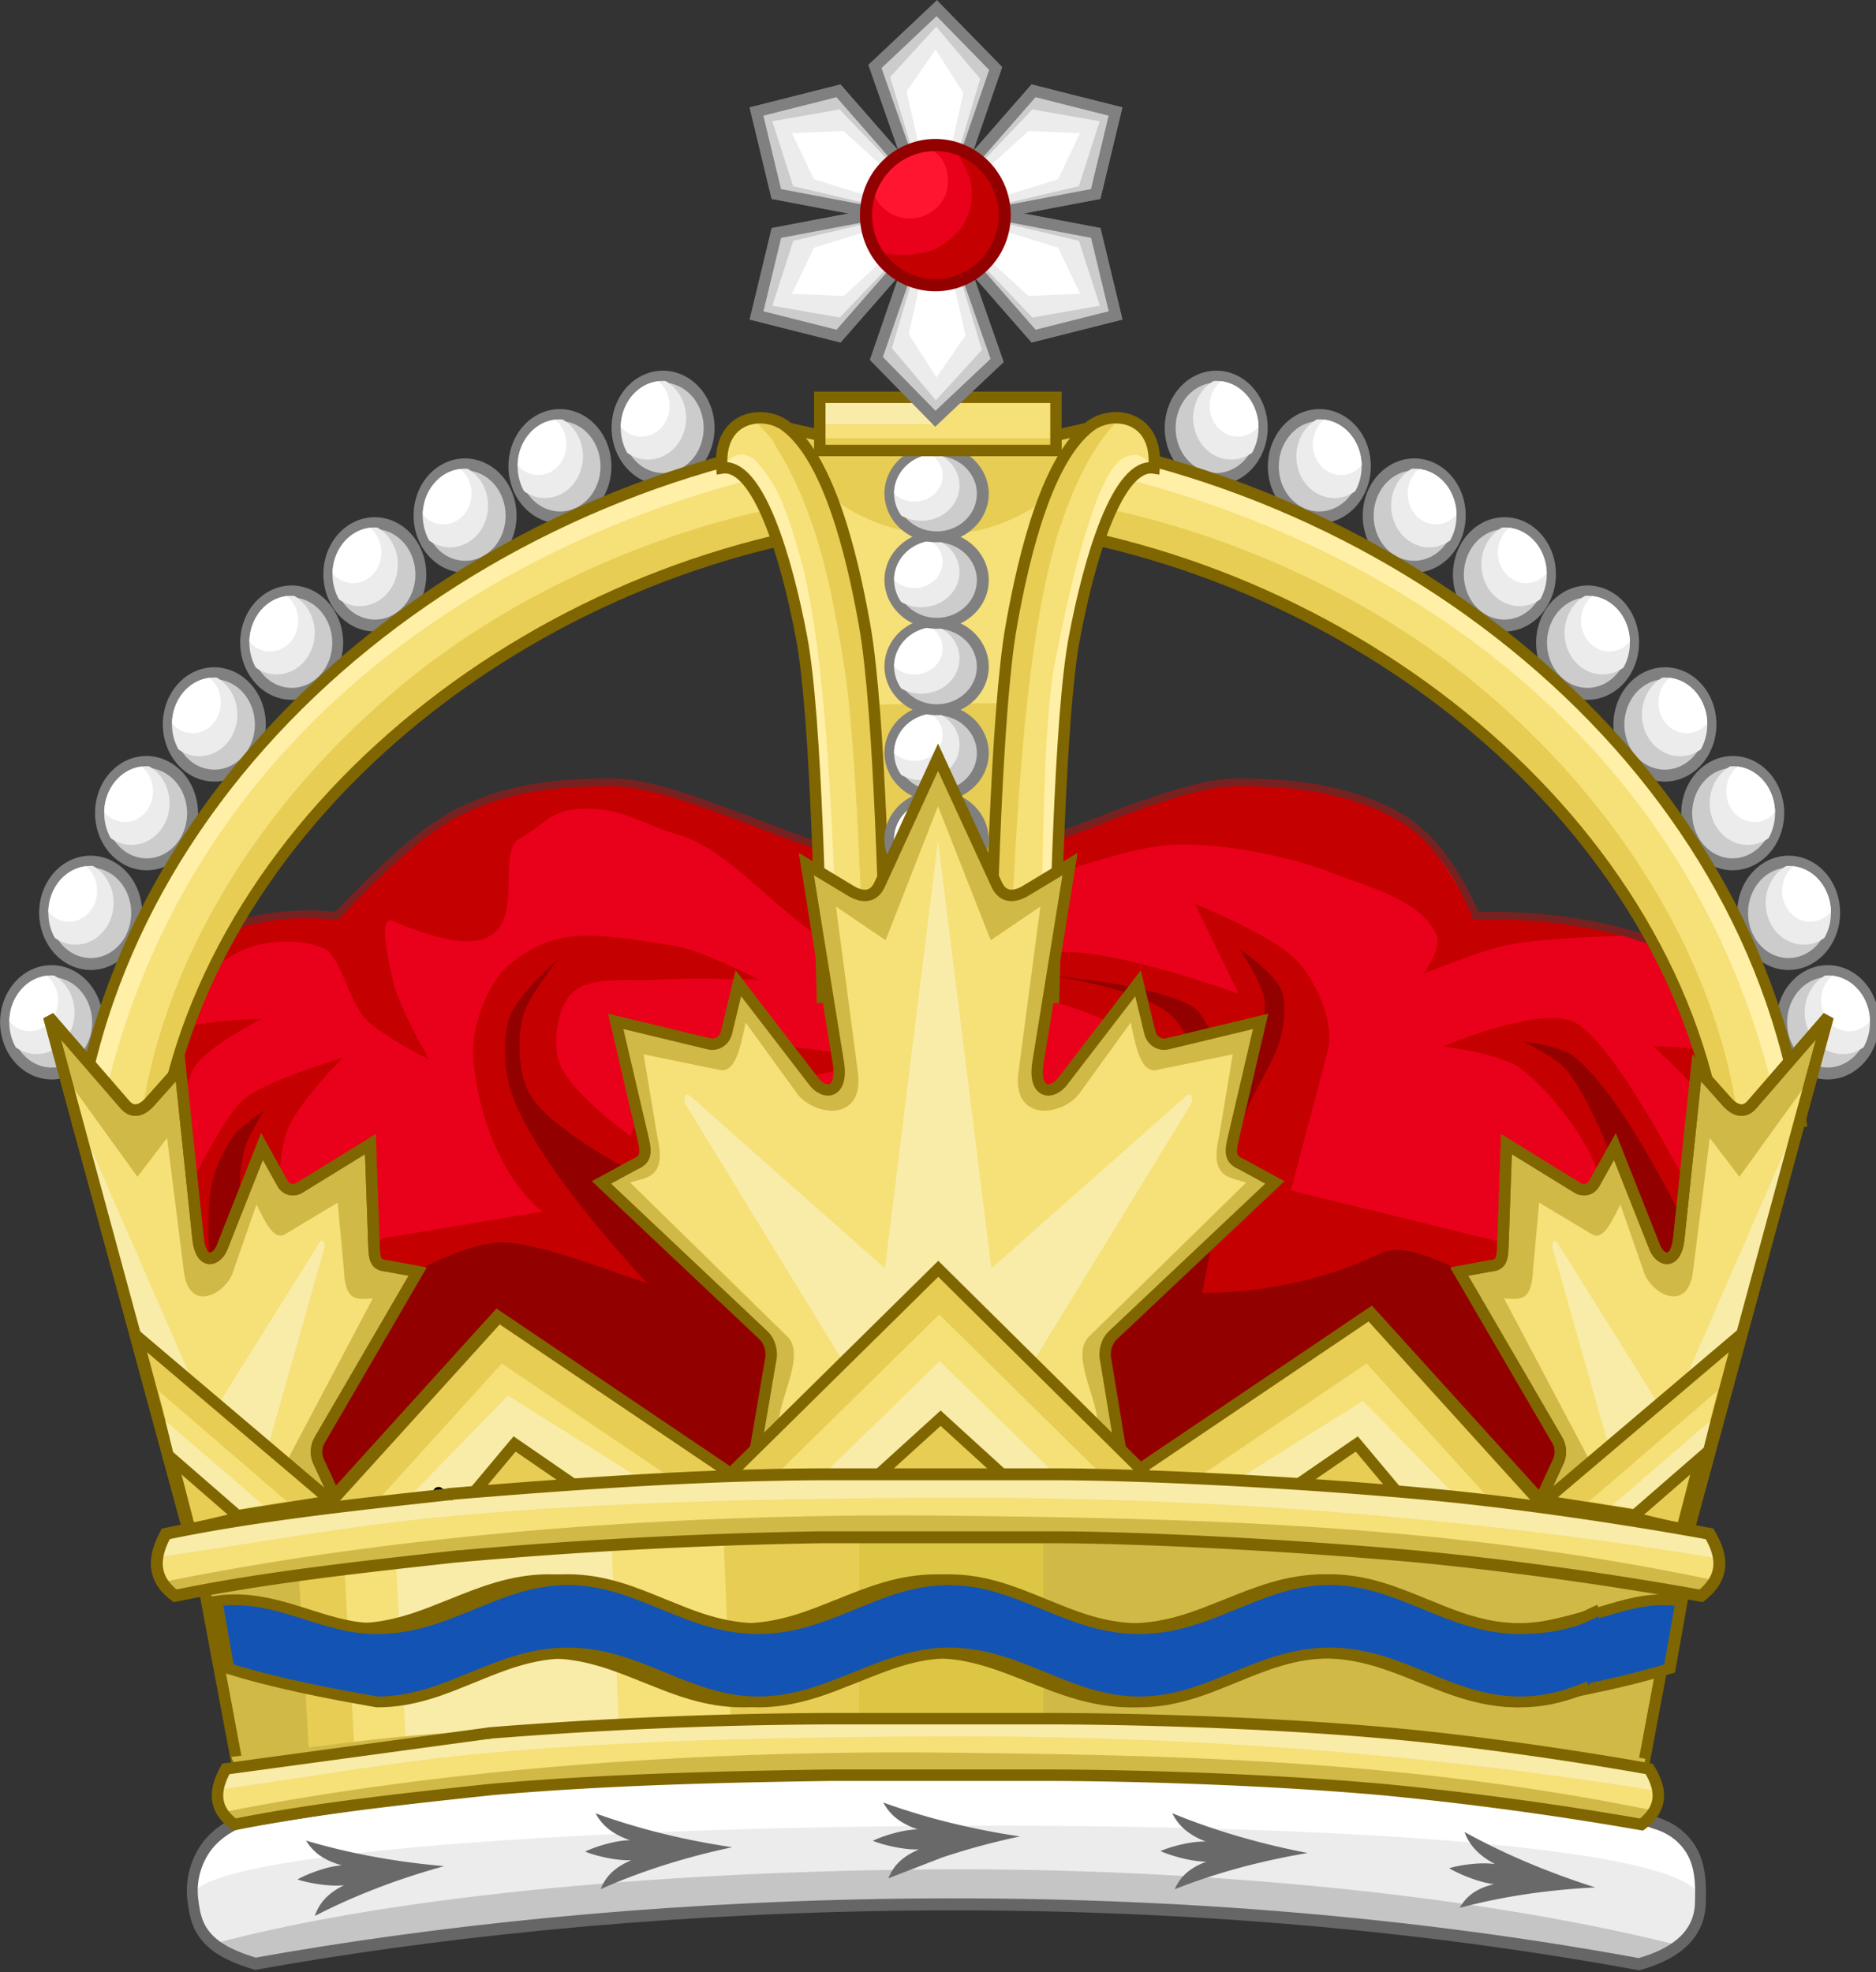 <?xml version="1.0" encoding="UTF-8" standalone="no"?>
<svg
   width="248.669"
   height="261.433"
   viewBox="0 0 65.794 69.171"
   version="1.1"
   id="svg510"
   sodipodi:docname="Canadian_Royal_Crown.svg"
   inkscape:version="1.1.2 (b8e25be833, 2022-02-05)"
   xmlns:inkscape="http://www.inkscape.org/namespaces/inkscape"
   xmlns:sodipodi="http://sodipodi.sourceforge.net/DTD/sodipodi-0.dtd"
   xmlns:xlink="http://www.w3.org/1999/xlink"
   xmlns="http://www.w3.org/2000/svg"
   xmlns:svg="http://www.w3.org/2000/svg">
  <rect x="0" y="0" width="65.794" height="69.171" fill="#333333" stroke="none"/>
  <sodipodi:namedview
     id="namedview512"
     pagecolor="#ffffff"
     bordercolor="#666666"
     borderopacity="1.0"
     inkscape:pageshadow="2"
     inkscape:pageopacity="0.0"
     inkscape:pagecheckerboard="0"
     showgrid="false"
     fit-margin-top="0"
     fit-margin-left="0"
     fit-margin-right="0"
     fit-margin-bottom="0"
     inkscape:zoom="0.98485488"
     inkscape:cx="-16.753737"
     inkscape:cy="153.32208"
     inkscape:window-width="1366"
     inkscape:window-height="697"
     inkscape:window-x="-8"
     inkscape:window-y="-8"
     inkscape:window-maximized="1"
     inkscape:current-layer="g508" />
  <style
     id="style2"><![CDATA[.B{fill:#fff}.C{fill:#ececec}.D{fill:#ccc}.E{stroke:gray}.F{fill-rule:evenodd}.G{stroke:#806600}.H{stroke-width:1.416}.I{fill:#f6e078}.J{fill:none}.K{stroke-width:.4}.L{fill:#e7cd54}.M{fill:#f8eca8}.N{stroke-width:.468}.O{fill:#d1b948}.P{stroke-width:1.535}.Q{fill:#696969}.R{fill:#c40000}.S{fill:#ffefa7}.T{stroke-width:1.445}.U{stroke-width:.784}.V{clip-path:url(#A)}]]></style>
  <defs
     id="defs30">
    <clipPath
       id="A">
      <path
         d="M 252.186,-41.062 H 519.528 V 273.104 H 252.186 Z"
         stroke-width="0.331"
         transform="matrix(3.024,0,0,-3.024,-1025.735,722.28)"
         id="path4" />
    </clipPath>
    <path
       id="B"
       d="m 1163.068,803.278 v 48.668 h 0.951 c -0.065,-2.459 1.675,-11.628 4.172,-11.585 2.142,0.254 4.247,2.285 6.501,2.557 l -0.893,-4.886 c -0.146,-0.541 0.056,-1.142 0.466,-1.475 l 10.343,-8.791 -2.135,-1.048 c -0.943,-0.352 -0.668,-0.896 -0.33,-2.232 l 1.553,-5.996 -5.996,1.3 c -0.587,0.093 -0.997,-0.289 -1.087,-0.66 l -0.757,-2.833 -4.754,5.569 c -0.676,0.89 -2.037,0.895 -1.611,-1.164 l 2.018,-11.274 -2.717,1.475 c -0.765,0.445 -1.533,0.526 -1.96,-0.272 z" />
    <path
       id="C"
       d="m 316.98,480.2 c -36.939,0.062 -74.127,3.121 -111.55,8.971 -2.449,1.084 -4.121,2.503 -5.149,4.083 -1.346,2.069 -1.854,4.376 -1.553,6.611 0.298,2.214 0.689,4.327 3.201,6.22 1.328,1.001 3.369,1.94 6.546,2.799 53.989,-8.76 134.87,-13.279 215.41,0.062 2.688,-0.683 4.723,-1.579 6.211,-2.642 2.293,-1.639 3.286,-3.676 3.357,-5.944 0.073,-2.318 0.171,-5.498 -1.831,-7.999 -1.166,-1.455 -2.903,-2.664 -5.393,-3.29 l -0.54,-0.198 c -35.987,-5.879 -72.226,-8.733 -108.71,-8.672 z" />
    <path
       id="D"
       d="m 137.626,134.655 1.887,-7.371 0.762,-3.051 1.889,-1.57 1.913,-5.815 0.901,-1.521 0.139,-5.358 c 0,0 -1.322,-3.801 -3.367,-5.165 -2.926,-1.952 -6.898,-1.684 -6.898,-1.684 0,0 -0.917,-3.245 -2.6,-4.507 -1.683,-1.262 -3.551,-1.567 -5.512,-1.567 -1.961,0 -5.481,2.345 -7.384,3.034 -0.99,0.358 -3.224,1.567 -3.224,1.567 l -3.224,-1.567 c -1.903,-0.689 -5.423,-3.034 -7.384,-3.034 -1.961,0 -3.769,0.259 -5.512,1.567 -1.622,1.217 -3.848,4.507 -3.848,4.507 0,0 -2.549,-0.463 -4.34,0.978 -2.234,1.797 -3.808,5.578 -3.808,5.578 l 0.154,5.854 0.352,2.238 1.443,2.219 1.882,4.481 1.348,4.42 1.443,5.768 z" />
    <path
       id="E"
       d="m 60.918,55.735 a 5.968,6.066 0 0 1 -5.968,6.066 5.968,6.066 0 0 1 -5.968,-6.066 5.968,6.066 0 0 1 5.968,-6.066 5.968,6.066 0 0 1 5.968,6.066 z" />
    <path
       id="F"
       d="m 81.834,43.33 a 5.56,5.56 0 0 0 -0.57,0.03 c -3.067,0.317 -5.289,3.089 -4.966,6.219 0.098,0.95 0.419,1.82 0.905,2.563 a 5.04,5.04 0 0 0 7.682,-4.282 5.04,5.04 0 0 0 -2.826,-4.526 z" />
    <path
       id="G"
       d="m 81.092,43.382 c -2.792,0.377 -4.844,2.799 -4.824,5.634 a 3.73,3.73 0 0 0 6.395,-2.595 3.73,3.73 0 0 0 -1.57,-3.039 z" />
    <path
       id="H"
       d="m 13.933,91.699 c -2.792,0.377 -4.844,2.799 -4.824,5.634 a 3.73,3.73 0 0 0 2.664,1.134 3.73,3.73 0 0 0 2.16,-6.767 z" />
    <path
       id="I"
       d="m 7.588,103.887 a 5.56,5.56 0 0 0 -0.57,0.03 c -3.067,0.317 -5.289,3.089 -4.966,6.219 0.098,0.95 0.419,1.82 0.905,2.563 a 5.04,5.04 0 0 0 2.644,0.755 5.04,5.04 0 0 0 2.212,-9.563 z" />
    <path
       id="J"
       d="M 116.991,48.795 C 64.101,52.247 14.571,86.806 6.981,132.498 l 10.852,1.801 h 0.002 c 6.517,-39.237 51.042,-71.21 99.152,-74.506 z" />
    <path
       id="K"
       d="M 116.991,56.299 C 92.691,57.067 67.548,66.436 50.272,79.373 30.654,94.064 17.396,114.124 15.122,133.85 l 2.713,0.449 c 6.512,-39.238 51.04,-71.21 99.156,-74.506 z" />
    <path
       id="L"
       d="M 116.991,48.799 C 64.104,52.251 14.571,86.809 6.981,132.5 l 2.713,0.449 C 22.445,74.28 83.589,53.899 116.984,51.578 Z" />
    <path
       id="M"
       d="M 116.991,48.799 C 64.096,52.248 14.561,86.808 6.981,132.502 l 10.85,1.801 h 0.018 c 6.508,-39.238 51.035,-71.21 99.146,-74.506 z" />
    <path
       id="N"
       d="m 85.165,109.606 6.562,24.164 0.425,-0.142 c -0.361,-1.211 -0.819,-6.024 0.304,-6.376 0.992,-0.195 2.208,0.499 3.252,0.296 l -1.058,-2.292 c -0.138,-0.247 -0.129,-0.576 0.009,-0.802 l 3.44,-5.913 -1.096,-0.201 c -0.469,-0.034 -0.419,-0.345 -0.448,-1.059 l -0.114,-3.209 -2.506,1.543 c -0.25,0.134 -0.485,0.006 -0.575,-0.165 l -0.72,-1.293 -1.375,3.477 c -0.182,0.543 -0.791,0.749 -0.877,-0.337 l -0.618,-5.9 -1.016,1.139 c -0.282,0.336 -0.615,0.49 -0.913,0.159 z" />
    <path
       id="O"
       d="m 91.463,129.269 c 0.112,-0.657 0.277,-1.296 0.58,-1.886 0.727,-0.497 1.546,-0.079 2.322,-0.082 -0.278,-0.717 -1.089,-1.522 -0.833,-2.151 l 2.995,-5.668 c -0.449,0.002 -0.972,0.222 -1.014,-0.992 l -0.217,-2.368 -1.862,1.116 c -0.379,0.214 -0.681,-0.429 -0.986,-1.053 l -0.85,2.44 c -0.324,0.767 -1.54,1.338 -1.7,-0.113 l -0.586,-4.657 -1.04,1.361 -2.286,-3.166 4.585,17.89 z" />
    <path
       id="P"
       d="m 94.826,117.718 -2.391,8.43 c -0.103,0.464 -1.139,0.968 -0.866,2.906 l -0.678,0.666 -4.866,-16.918 4.76,10.911 3.845,-6.15 c 0.1,-0.207 0.249,-0.094 0.196,0.155 z" />
    <path
       id="Q"
       d="m 118.87,107.86 c 0.129,-4.214 0.674,-18.008 3.413,-20.002 -2.675,0.655 -4.155,0.887 -5.932,0.84 -1.777,0.048 -3.258,-0.185 -5.932,-0.84 2.738,1.994 3.284,15.789 3.413,20.002 h 2.52 z" />
    <path
       id="R"
       d="m 110.115,87.654 c -0.722,-0.003 -1.448,0.504 -1.345,1.764 1.267,-0.204 2.266,3.136 2.798,5.962 0.532,2.826 0.66,10.501 0.724,12.598 l 2.251,-0.071 c -0.065,-2.117 -0.221,-9.887 -0.764,-12.958 -0.467,-2.64 -1.29,-5.877 -2.761,-6.997 -0.249,-0.189 -0.576,-0.296 -0.904,-0.298 z m 12.47,0 c -0.328,0.001 -0.656,0.108 -0.904,0.298 -1.47,1.12 -2.293,4.357 -2.761,6.997 -0.543,3.071 -0.699,10.841 -0.764,12.958 l 2.251,0.071 c 0.064,-2.097 0.192,-9.772 0.724,-12.598 0.532,-2.826 1.531,-6.166 2.798,-5.962 0.103,-1.26 -0.623,-1.767 -1.345,-1.764 z" />
    <path
       id="S"
       d="m 77.225,98.657 -1.373,4.002 2.414,2.48 2.53,-2.398 -1.439,-4.134 z" />
    <path
       id="T"
       d="m 77.512,98.773 -1.023,3.461 1.799,2.145 1.885,-2.074 -1.072,-3.575 z" />
    <path
       id="U"
       d="m 77.822,98.772 -0.646,2.88 1.136,1.785 1.19,-1.726 -0.677,-2.976 z" />
    <path
       id="V"
       d="m 118.688,80.548 c 0,1.358 -1.089,2.459 -2.432,2.459 -1.343,0 -2.432,-1.101 -2.432,-2.459 0,-1.358 1.089,-2.459 2.432,-2.459 1.343,0 2.432,1.101 2.432,2.459 z" />
    <path
       id="W"
       d="m 99.234,126.341 -0.007,0.009 H 99.22 c -3.142,0.347 -6.779,0.725 -9.952,1.389 -0.449,0.824 -0.486,1.574 0.33,2.174 3.047,-0.637 6.639,-1.025 9.783,-1.372 a 175.25,175.25 0 0 1 12.854,-0.682 h 8.226 c 2.566,0 7.984,0.241 12.854,0.69 a 125.85,125.85 0 0 1 9.798,1.363 c 0.845,-0.662 0.753,-1.403 0.294,-2.174 0,0 -4.996,-0.94 -9.945,-1.398 -4.926,-0.455 -10.338,-0.69 -13,-0.69 h -8.226 c -4.34,0.02 -8.673,0.334 -13.001,0.69 z" />
    <path
       id="X"
       d="m 627.186,-237.255 c -31.399,0.053 -63.009,2.653 -94.819,7.625 -2.081,0.921 -3.503,2.128 -4.377,3.471 -1.145,1.758 -1.576,3.72 -1.32,5.619 0.253,1.882 0.586,3.678 2.721,5.287 1.129,0.851 2.863,1.649 5.565,2.379 45.891,-7.446 114.641,-11.287 183.101,0.053 2.285,-0.581 4.014,-1.342 5.279,-2.246 1.949,-1.393 2.793,-3.125 2.853,-5.053 0.062,-1.97 0.145,-4.674 -1.557,-6.799 -0.991,-1.237 -2.467,-2.265 -4.584,-2.797 l -0.459,-0.168 c -30.589,-4.997 -61.393,-7.423 -92.405,-7.371 z" />
  </defs>
  <g
     transform="translate(-83.452,-73.943)"
     id="g508">
    <g
       transform="matrix(0.111,0,0,0.117,2.707,48.224)"
       stroke-width="2.321"
       id="g14">
      <path
         d="m 1219.6,702.3 17.558,-48.601 7.092,-20.121 17.575,-10.352 17.8,-38.344 8.385,-10.028 1.294,-35.329 c 0,0 -12.298,-25.061 -31.33,-34.06 -27.225,-12.874 -64.179,-11.103 -64.179,-11.103 0,0 -8.536,-21.396 -24.193,-29.722 -15.657,-8.326 -33.042,-10.333 -51.289,-10.333 -18.247,0 -50.995,15.463 -68.704,20.008 -9.207,2.363 -29.998,10.333 -29.998,10.333 0,0 -20.792,-7.97 -29.998,-10.333 -17.709,-4.545 -50.457,-20.008 -68.704,-20.008 -18.247,0 -35.064,1.705 -51.289,10.333 -15.089,8.024 -35.803,29.722 -35.803,29.722 0,0 -23.717,-3.051 -40.379,6.45 -20.783,11.851 -35.428,36.778 -35.428,36.778 l 1.435,38.601 3.273,14.755 13.43,14.63 17.507,29.548 12.543,29.142 13.425,38.035 z"
         fill="#e9001a"
         fill-rule="evenodd"
         id="path2" />
      <path
         d="m 1288.2,573.44 -7.577,10.332 -19.285,40.637 -18.597,8.954 -22.729,68.877 -400.17,-1.377 -28.239,-70.254 -18.597,-30.306 -10.332,-10.332 -2.755,-9.643 v -6.888 l -1.377,-22.041 c 0,0 14.201,-17.858 22.729,-22.041 7.871,-3.86 28.928,-4.133 28.928,-4.133 0,0 -17.07,8.02 -21.352,14.464 -5.83,8.776 -6.888,46.836 -6.888,46.836 0,0 14.838,-32.035 23.418,-37.882 8.054,-5.489 30.306,-11.709 30.306,-11.709 0,0 -15.256,14.463 -17.908,22.729 -2.717,8.47 -2.969,21.857 1.377,29.617 10.25,18.301 29.262,1.739 29.262,1.739 l 50.437,-8.015 c 0,0 -17.757,-11.628 -21.843,-44.693 -1.172,-9.482 4.109,-23.827 11.709,-29.617 5.922,-4.511 12.411,-7.775 21.393,-8.302 9.575,-0.562 21.702,1.798 29.576,2.792 8.758,1.105 27.551,10.332 27.551,10.332 0,0 -22.689,-0.741 -32.372,0 -8.13,0.622 -20.95,-1.483 -26.862,4.133 -4.437,4.214 -5.886,14.112 -4.133,19.974 2.764,9.239 22.729,22.729 22.729,22.729 0,0 7.585,-16.517 13.775,-20.663 7.879,-5.276 21.517,-5.886 30.995,-6.199 11.04,-0.365 36.505,4.821 36.505,4.821 0,0 -28.69,2.962 -38.571,9.643 -6.129,4.144 -14.464,19.974 -14.464,19.974 0,0 57.337,0.343 97.352,0.885 19.842,0.269 35.426,10.672 37.647,1.181 2.45,-10.47 5.012,-27.167 -1.377,-35.816 -10.407,-14.086 -55.101,-19.285 -55.101,-19.285 0,0 20.284,-9.194 29.617,-9.643 17.126,-0.823 55.79,12.398 55.79,12.398 l -13.775,-26.862 c 0,0 24.692,9.344 32.372,17.219 6.129,6.285 11.881,18.61 9.52,27.065 l -11.619,41.608 90.091,21.006 c 0,0 9.448,-7.248 9.813,-11.849 1.25,-15.791 -14.29,-35.822 -26.862,-45.459 -6.127,-4.697 -24.796,-6.888 -24.796,-6.888 0,0 28.994,-11.845 40.637,-7.576 13.514,4.954 40.637,57.168 40.637,57.168 0,0 4.506,-23.064 1.139,-32.089 -2.507,-6.721 -16.292,-17.503 -16.292,-17.503 0,0 17.838,-0.312 23.418,4.133 9.126,7.269 15.153,35.816 15.153,35.816 z"
         fill="#c40000"
         fill-rule="evenodd"
         id="path4-1" />
      <path
         d="m 822.29,700.43 -33.063,-79.557 c 0,0 -18.944,-23.447 -22.73,-36.162 -2.395,-8.043 -0.751,-19.992 2.066,-27.897 2.54,-7.128 14.465,-20.664 14.465,-20.664 0,0 -9.067,16.094 -10.332,23.764 -1.215,7.365 -1.074,18.025 2.066,24.797 4.242,9.146 19.631,24.797 19.631,24.797 0,0 -2.421,-24.872 0,-35.129 1.115,-4.722 4.157,-10.713 7.232,-14.465 2.241,-2.733 9.299,-7.232 9.299,-7.232 0,0 -5.129,7.632 -6.199,11.365 -1.454,5.074 -2.072,12.389 -1.033,17.564 3.193,15.902 23.764,48.561 23.764,48.561 l 152.91,19.631 c 0,0 -75.492,-63.456 -90.922,-101.25 -2.697,-6.607 -3.411,-17.036 -1.033,-23.764 2.342,-6.626 15.498,-17.564 15.498,-17.564 0,0 -9.862,11.471 -11.365,17.564 -1.64,6.648 -1.331,16.785 2.066,22.73 6.06,10.606 33.063,23.764 33.063,23.764 0,0 7.75,-17.866 13.432,-23.764 3.283,-3.407 8.879,-6.977 13.432,-8.266 2.982,-0.844 10.332,0 10.332,0 0,0 -7.611,1.349 -10.332,3.1 -2.771,1.783 -5.737,5.33 -7.232,8.266 -3.174,6.231 -5.166,22.73 -5.166,22.73 l 84.723,89.889 33.062,7.232 c 0,0 46.86,-76.614 48.561,-113.65 0.463,-10.086 -3.199,-24.884 -10.332,-32.029 -8.519,-8.532 -38.228,-12.398 -38.228,-12.398 0,0 32.673,2.425 44.428,9.299 5.689,3.326 7.939,17.448 14.465,16.531 5.767,-0.81 8.335,-11.741 8.266,-17.564 -0.066,-5.544 -8.266,-16.531 -8.266,-16.531 0,0 11.232,7.375 13.432,12.398 1.616,3.691 0.891,9.502 0,13.432 -1.748,7.707 -8.618,16.354 -11.365,23.764 -4.13,11.139 -7.645,26.656 -10.332,38.229 -5.5,23.685 -15.498,79.557 -15.498,79.557 l 113.65,-5.166 35.129,-81.623 c 0,0 -11.732,-33.441 -21.697,-44.428 -3.179,-3.504 -13.432,-8.266 -13.432,-8.266 0,0 11.586,1.33 15.498,4.133 18.169,13.018 41.328,61.992 41.328,61.992 0,0 8.803,-31.225 6.199,-44.428 -0.833,-4.225 -7.232,-12.398 -7.232,-12.398 0,0 9.273,5.422 11.365,9.299 2.813,5.211 2.403,13.719 2.066,19.631 -0.487,8.559 -6.199,27.896 -6.199,27.896 l -10.332,26.863 -17.564,5.166 -25.83,71.291 z"
         fill="#920000"
         fill-rule="evenodd"
         id="path6" />
      <path
         d="m 776.46,514.28 c 0,0 4.299,2.258 9.824,0.062 6.563,-2.608 15.064,-9.846 23.047,-11.408 11.874,-2.324 20.673,0.575 22.178,2.266 4.606,5.173 6.622,15.083 11.455,20.045 4.908,5.04 20.045,12.17 20.045,12.17 0,0 -9.692,-15.948 -11.455,-23.625 -1.202,-5.233 -4.974,-19.921 0,-17.898 51.897,21.108 29.807,-19.158 39.837,-24.575 8.571,-4.629 9.854,-8.617 19.584,-9.073 12.804,-0.6 19.048,4.657 31.426,7.988 18.717,5.037 40.815,35.596 60.136,37.141 12.052,0.963 38.391,-21.003 50.188,-23.651 13.979,-3.138 32.212,-10.348 46.534,-10.739 15.036,-0.411 35.276,3.412 49.398,8.591 10.755,3.944 29.222,8.491 32.932,19.33 1.124,3.283 -4.295,10.739 -4.295,10.739 0,0 18.287,-7.003 26.489,-8.591 12.259,-2.373 41.523,-2.864 41.523,-2.864 l 0.716,-0.716 -52.977,-6.443 -17.182,-25.057 -27.92,-12.17 -32.216,-2.148 -25.057,7.159 -71.591,23.625 -80.182,-27.92 -31.5,-2.864 -28.636,6.443 -23.625,14.318 -20.045,20.045 -27.685,0.858 -17.607,7.719 -13.338,11.241 z"
         fill="#c40000"
         fill-rule="evenodd"
         id="path8" />
      <path
         d="m 784.24,609.07 c 0,0 7.721,-0.848 19.682,-2.169 7.212,-0.797 19.663,3.842 29.193,2.784 15.13,-1.68 34.44,-15.502 50.438,-17.305 15.998,-1.803 56.023,17.319 66.805,16.256 43.982,-4.337 35.204,-23.758 58.227,-23.636 10.05,0.053 26.602,-13.793 35.472,-3.383 29.69,34.844 87.384,28.834 119.38,13.954 16.046,-7.462 49.179,27.294 73.066,8.646 13.99,-10.921 31.672,3.132 31.672,3.132 l -53.742,64.142 -404.81,2.675 z"
         fill="#920000"
         fill-rule="evenodd"
         id="path10" />
      <path
         d="m 1219.6,702.3 17.558,-48.601 7.092,-20.121 17.575,-10.352 17.8,-38.344 8.385,-10.028 1.294,-35.329 c 0,0 -12.298,-25.061 -31.33,-34.06 -27.225,-12.874 -64.179,-11.103 -64.179,-11.103 0,0 -8.536,-21.396 -24.193,-29.722 -15.657,-8.326 -33.042,-10.333 -51.289,-10.333 -18.247,0 -50.995,15.463 -68.704,20.008 -9.207,2.363 -29.998,10.333 -29.998,10.333 0,0 -20.792,-7.97 -29.998,-10.333 -17.709,-4.545 -50.457,-20.008 -68.704,-20.008 -18.247,0 -35.064,1.705 -51.289,10.333 -15.089,8.024 -35.803,29.722 -35.803,29.722 0,0 -23.717,-3.051 -40.379,6.45 -20.783,11.851 -35.428,36.778 -35.428,36.778 l 1.435,38.601 3.273,14.755 13.43,14.63 17.507,29.548 12.543,29.142 13.425,38.035 z"
         fill="none"
         stroke="#782121"
         id="path12" />
    </g>
    <g
       transform="matrix(-0.225,0,0,-0.25,187.415,264.995)"
       id="g52" />
    <g
       id="g1901"
       transform="translate(0,0.94)">
      <g
         transform="matrix(0.265,0,0,0.29,84.344,73.911)"
         id="g234">
        <g
           transform="matrix(-1,0,0,1,241.98,0)"
           id="g150">
          <g
             transform="rotate(1.452,98.481,148.31)"
             id="g140">
            <use
               xlink:href="#E"
               transform="matrix(1.015,-0.105,0.105,1.015,20.24,-1.802)"
               class="D E H"
               id="use68"
               x="0"
               y="0"
               width="100%"
               height="100%" />
            <g
               class="F"
               id="g74">
              <use
                 xlink:href="#F"
                 class="C"
                 id="use70"
                 x="0"
                 y="0"
                 width="100%"
                 height="100%" />
              <use
                 xlink:href="#G"
                 class="B"
                 id="use72"
                 x="0"
                 y="0"
                 width="100%"
                 height="100%" />
            </g>
            <use
               xlink:href="#E"
               transform="matrix(1.015,-0.105,0.105,1.015,6.712,3.191)"
               class="D E H"
               id="use76"
               x="0"
               y="0"
               width="100%"
               height="100%" />
            <g
               class="F"
               id="g82">
              <use
                 xlink:href="#F"
                 x="-13.528"
                 y="4.993"
                 class="C"
                 id="use78"
                 width="100%"
                 height="100%" />
              <use
                 xlink:href="#G"
                 x="-13.529"
                 y="4.993"
                 class="B"
                 id="use80"
                 width="100%"
                 height="100%" />
            </g>
            <use
               xlink:href="#E"
               transform="matrix(1.015,-0.105,0.105,1.015,-5.689,9.472)"
               class="D E H"
               id="use84"
               x="0"
               y="0"
               width="100%"
               height="100%" />
            <g
               class="F"
               id="g90">
              <use
                 xlink:href="#F"
                 x="-25.929"
                 y="11.274"
                 class="C"
                 id="use86"
                 width="100%"
                 height="100%" />
              <use
                 xlink:href="#G"
                 x="-25.93"
                 y="11.274"
                 class="B"
                 id="use88"
                 width="100%"
                 height="100%" />
            </g>
            <use
               xlink:href="#E"
               transform="matrix(1.015,-0.105,0.105,1.015,-17.446,16.881)"
               class="D E H"
               id="use92"
               x="0"
               y="0"
               width="100%"
               height="100%" />
            <g
               class="F"
               id="g98">
              <use
                 xlink:href="#F"
                 x="-37.686"
                 y="18.683"
                 class="C"
                 id="use94"
                 width="100%"
                 height="100%" />
              <use
                 xlink:href="#G"
                 x="-37.686"
                 y="18.683"
                 class="B"
                 id="use96"
                 width="100%"
                 height="100%" />
            </g>
            <use
               xlink:href="#E"
               transform="matrix(1.015,-0.105,0.105,1.015,-28.237,25.417)"
               class="D E H"
               id="use100"
               x="0"
               y="0"
               width="100%"
               height="100%" />
            <g
               class="F"
               id="g106">
              <use
                 xlink:href="#F"
                 x="-48.477"
                 y="27.219"
                 class="C"
                 id="use102"
                 width="100%"
                 height="100%" />
              <use
                 xlink:href="#G"
                 x="-48.477"
                 y="27.219"
                 class="B"
                 id="use104"
                 width="100%"
                 height="100%" />
            </g>
            <use
               xlink:href="#E"
               transform="matrix(1.015,-0.105,0.105,1.015,-38.222,35.563)"
               class="D E H"
               id="use108"
               x="0"
               y="0"
               width="100%"
               height="100%" />
            <g
               class="F"
               id="g114">
              <use
                 xlink:href="#F"
                 x="-58.462"
                 y="37.365"
                 class="C"
                 id="use110"
                 width="100%"
                 height="100%" />
              <use
                 xlink:href="#G"
                 x="-58.462"
                 y="37.365"
                 class="B"
                 id="use112"
                 width="100%"
                 height="100%" />
            </g>
            <use
               xlink:href="#E"
               transform="matrix(1.015,-0.105,0.105,1.015,-46.919,46.515)"
               class="D E H"
               id="use116"
               x="0"
               y="0"
               width="100%"
               height="100%" />
            <g
               class="F"
               id="g122">
              <use
                 xlink:href="#F"
                 x="-67.159"
                 y="48.317"
                 class="C"
                 id="use118"
                 width="100%"
                 height="100%" />
              <use
                 xlink:href="#H"
                 class="B"
                 id="use120"
                 x="0"
                 y="0"
                 width="100%"
                 height="100%" />
            </g>
            <use
               xlink:href="#E"
               transform="matrix(1.015,-0.105,0.105,1.015,-54.006,58.755)"
               class="D E H"
               id="use124"
               x="0"
               y="0"
               width="100%"
               height="100%" />
            <g
               class="F"
               id="g130">
              <use
                 xlink:href="#I"
                 class="C"
                 id="use126"
                 x="0"
                 y="0"
                 width="100%"
                 height="100%" />
              <use
                 xlink:href="#H"
                 x="-7.087"
                 y="12.24"
                 class="B"
                 id="use128"
                 width="100%"
                 height="100%" />
            </g>
            <use
               xlink:href="#E"
               transform="matrix(1.015,-0.105,0.105,1.015,-58.837,72.122)"
               class="D E H"
               id="use132"
               x="0"
               y="0"
               width="100%"
               height="100%" />
            <g
               class="F"
               id="g138">
              <use
                 xlink:href="#I"
                 x="-4.831"
                 y="13.367"
                 class="C"
                 id="use134"
                 width="100%"
                 height="100%" />
              <use
                 xlink:href="#H"
                 x="-11.918"
                 y="25.607"
                 class="B"
                 id="use136"
                 width="100%"
                 height="100%" />
            </g>
          </g>
          <use
             xlink:href="#J"
             class="I"
             id="use142"
             x="0"
             y="0"
             width="100%"
             height="100%" />
          <use
             xlink:href="#K"
             class="L"
             id="use144"
             x="0"
             y="0"
             width="100%"
             height="100%" />
          <use
             xlink:href="#L"
             class="S"
             id="use146"
             x="0"
             y="0"
             width="100%"
             height="100%" />
          <use
             xlink:href="#M"
             class="G J T"
             id="use148"
             x="0"
             y="0"
             width="100%"
             height="100%" />
        </g>
        <g
           transform="rotate(1.452,98.481,148.31)"
           id="g224">
          <use
             xlink:href="#E"
             transform="matrix(1.015,-0.105,0.105,1.015,20.24,-1.802)"
             class="D E H"
             id="use152"
             x="0"
             y="0"
             width="100%"
             height="100%" />
          <g
             class="F"
             id="g158">
            <use
               xlink:href="#F"
               class="C"
               id="use154"
               x="0"
               y="0"
               width="100%"
               height="100%" />
            <use
               xlink:href="#G"
               class="B"
               id="use156"
               x="0"
               y="0"
               width="100%"
               height="100%" />
          </g>
          <use
             xlink:href="#E"
             transform="matrix(1.015,-0.105,0.105,1.015,6.712,3.191)"
             class="D E H"
             id="use160"
             x="0"
             y="0"
             width="100%"
             height="100%" />
          <g
             class="F"
             id="g166">
            <use
               xlink:href="#F"
               x="-13.528"
               y="4.993"
               class="C"
               id="use162"
               width="100%"
               height="100%" />
            <use
               xlink:href="#G"
               x="-13.529"
               y="4.993"
               class="B"
               id="use164"
               width="100%"
               height="100%" />
          </g>
          <use
             xlink:href="#E"
             transform="matrix(1.015,-0.105,0.105,1.015,-5.689,9.472)"
             class="D E H"
             id="use168"
             x="0"
             y="0"
             width="100%"
             height="100%" />
          <g
             class="F"
             id="g174">
            <use
               xlink:href="#F"
               x="-25.929"
               y="11.274"
               class="C"
               id="use170"
               width="100%"
               height="100%" />
            <use
               xlink:href="#G"
               x="-25.93"
               y="11.274"
               class="B"
               id="use172"
               width="100%"
               height="100%" />
          </g>
          <use
             xlink:href="#E"
             transform="matrix(1.015,-0.105,0.105,1.015,-17.446,16.881)"
             class="D E H"
             id="use176"
             x="0"
             y="0"
             width="100%"
             height="100%" />
          <g
             class="F"
             id="g182">
            <use
               xlink:href="#F"
               x="-37.686"
               y="18.683"
               class="C"
               id="use178"
               width="100%"
               height="100%" />
            <use
               xlink:href="#G"
               x="-37.686"
               y="18.683"
               class="B"
               id="use180"
               width="100%"
               height="100%" />
          </g>
          <use
             xlink:href="#E"
             transform="matrix(1.015,-0.105,0.105,1.015,-28.237,25.417)"
             class="D E H"
             id="use184"
             x="0"
             y="0"
             width="100%"
             height="100%" />
          <g
             class="F"
             id="g190">
            <use
               xlink:href="#F"
               x="-48.477"
               y="27.219"
               class="C"
               id="use186"
               width="100%"
               height="100%" />
            <use
               xlink:href="#G"
               x="-48.477"
               y="27.219"
               class="B"
               id="use188"
               width="100%"
               height="100%" />
          </g>
          <use
             xlink:href="#E"
             transform="matrix(1.015,-0.105,0.105,1.015,-38.222,35.563)"
             class="D E H"
             id="use192"
             x="0"
             y="0"
             width="100%"
             height="100%" />
          <g
             class="F"
             id="g198">
            <use
               xlink:href="#F"
               x="-58.462"
               y="37.365"
               class="C"
               id="use194"
               width="100%"
               height="100%" />
            <use
               xlink:href="#G"
               x="-58.462"
               y="37.365"
               class="B"
               id="use196"
               width="100%"
               height="100%" />
          </g>
          <use
             xlink:href="#E"
             transform="matrix(1.015,-0.105,0.105,1.015,-46.919,46.515)"
             class="D E H"
             id="use200"
             x="0"
             y="0"
             width="100%"
             height="100%" />
          <g
             class="F"
             id="g206">
            <use
               xlink:href="#F"
               x="-67.159"
               y="48.317"
               class="C"
               id="use202"
               width="100%"
               height="100%" />
            <use
               xlink:href="#H"
               class="B"
               id="use204"
               x="0"
               y="0"
               width="100%"
               height="100%" />
          </g>
          <use
             xlink:href="#E"
             transform="matrix(1.015,-0.105,0.105,1.015,-54.006,58.755)"
             class="D E H"
             id="use208"
             x="0"
             y="0"
             width="100%"
             height="100%" />
          <g
             class="F"
             id="g214">
            <use
               xlink:href="#I"
               class="C"
               id="use210"
               x="0"
               y="0"
               width="100%"
               height="100%" />
            <use
               xlink:href="#H"
               x="-7.087"
               y="12.24"
               class="B"
               id="use212"
               width="100%"
               height="100%" />
          </g>
          <use
             xlink:href="#E"
             transform="matrix(1.015,-0.105,0.105,1.015,-58.837,72.122)"
             class="D E H"
             id="use216"
             x="0"
             y="0"
             width="100%"
             height="100%" />
          <g
             class="F"
             id="g222">
            <use
               xlink:href="#I"
               x="-4.831"
               y="13.367"
               class="C"
               id="use218"
               width="100%"
               height="100%" />
            <use
               xlink:href="#H"
               x="-11.918"
               y="25.607"
               class="B"
               id="use220"
               width="100%"
               height="100%" />
          </g>
        </g>
        <use
           xlink:href="#J"
           class="I"
           id="use226"
           x="0"
           y="0"
           width="100%"
           height="100%" />
        <use
           xlink:href="#K"
           class="L"
           id="use228"
           x="0"
           y="0"
           width="100%"
           height="100%" />
        <use
           xlink:href="#L"
           class="S"
           id="use230"
           x="0"
           y="0"
           width="100%"
           height="100%" />
        <use
           xlink:href="#M"
           class="G J T"
           id="use232"
           x="0"
           y="0"
           width="100%"
           height="100%" />
      </g>
      <use
         xlink:href="#Q"
         class="I"
         id="use244"
         x="0"
         y="0"
         width="100%"
         height="100%" />
      <path
         d="m 110.418,87.858 c 2.772,5.189 9.301,5.185 11.865,0 -2.675,0.655 -4.155,0.887 -5.932,0.84 -1.777,0.048 -3.258,-0.185 -5.932,-0.84 z m 8.653,9.8 -5.442,0.059 c 0.11,1.56 0.167,9.101 0.199,10.144 h 5.04 l 0.203,-10.202 z"
         class="L"
         id="path246" />
      <use
         xlink:href="#Q"
         class="G J K"
         id="use248"
         x="0"
         y="0"
         width="100%"
         height="100%" />
      <use
         xlink:href="#R"
         class="I"
         id="use250"
         x="0"
         y="0"
         width="100%"
         height="100%" />
      <path
         d="m 110.065,87.654 c -0.369,0.056 0.496,0.64 0.575,0.965 1.497,2.371 2.022,5.208 2.451,7.948 0.411,2.872 0.575,8.465 0.687,11.363 0.234,-0.079 0.795,0.155 0.71,-0.23 -0.153,-3.874 -0.226,-10.481 -1.06,-14.281 -0.43,-1.779 -0.872,-3.667 -2.062,-5.099 -0.33,-0.384 -0.782,-0.678 -1.301,-0.666 z m 12.469,0 c -1.051,0.016 -1.66,1.051 -2.102,1.885 -1.052,2.234 -1.493,4.708 -1.811,7.146 -0.318,2.831 -0.427,8.375 -0.517,11.222 0.258,-0.061 0.827,0.219 0.726,-0.234 0.199,-4.423 0.432,-11.602 1.697,-15.866 0.476,-1.494 1.096,-3.004 2.195,-4.141 l -0.095,-0.009 -0.095,-0.003 z"
         class="L"
         id="path252" />
      <path
         d="m 109.232,88.99 c -0.448,0.247 -0.57,0.482 -0.001,0.509 0.917,0.638 1.228,1.813 1.591,2.823 1.254,3.967 1.286,10.87 1.45,14.994 -0.105,0.538 0.07,0.774 0.583,0.644 -0.158,-4.169 -0.27,-11.08 -1.26,-15.149 -0.371,-1.273 -0.703,-2.663 -1.636,-3.644 -0.193,-0.175 -0.474,-0.293 -0.726,-0.177 z m 14.098,-0.033 c -0.816,-0.037 -1.122,0.953 -1.411,1.57 -0.704,1.903 -1.105,3.907 -1.508,5.893 -0.472,2.925 -0.334,8.594 -0.565,11.54 0.514,0.132 0.691,-0.102 0.583,-0.644 0.167,-4.209 0.198,-11.206 1.53,-15.241 0.346,-0.927 0.659,-1.998 1.511,-2.575 0.398,-0.086 0.562,-0.105 0.155,-0.397 l -0.149,-0.093 -0.145,-0.053 z"
         class="S"
         id="path254" />
      <use
         xlink:href="#R"
         class="G J K"
         id="use256"
         x="0"
         y="0"
         width="100%"
         height="100%" />
      <g
         transform="matrix(0.266,0,0,0.245,84.112,76.619)"
         id="g298">
        <use
           xlink:href="#E"
           transform="matrix(1.015,-0.105,0.105,1.015,59.381,54.604)"
           class="D E P"
           id="use258"
           x="0"
           y="0"
           width="100%"
           height="100%" />
        <g
           class="F"
           id="g264">
          <use
             xlink:href="#F"
             x="39.141"
             y="56.406"
             class="C"
             id="use260"
             width="100%"
             height="100%" />
          <use
             xlink:href="#G"
             x="39.141"
             y="56.406"
             class="B"
             id="use262"
             width="100%"
             height="100%" />
        </g>
        <use
           xlink:href="#E"
           transform="matrix(1.015,-0.105,0.105,1.015,59.381,42.228)"
           class="D E P"
           id="use266"
           x="0"
           y="0"
           width="100%"
           height="100%" />
        <g
           class="F"
           id="g272">
          <use
             xlink:href="#F"
             x="39.141"
             y="44.03"
             class="C"
             id="use268"
             width="100%"
             height="100%" />
          <use
             xlink:href="#G"
             x="39.141"
             y="44.03"
             class="B"
             id="use270"
             width="100%"
             height="100%" />
        </g>
        <use
           xlink:href="#E"
           transform="matrix(1.015,-0.105,0.105,1.015,59.381,29.852)"
           class="D E P"
           id="use274"
           x="0"
           y="0"
           width="100%"
           height="100%" />
        <g
           class="F"
           id="g280">
          <use
             xlink:href="#F"
             x="39.141"
             y="31.654"
             class="C"
             id="use276"
             width="100%"
             height="100%" />
          <use
             xlink:href="#G"
             x="39.141"
             y="31.654"
             class="B"
             id="use278"
             width="100%"
             height="100%" />
        </g>
        <use
           xlink:href="#E"
           transform="matrix(1.015,-0.105,0.105,1.015,59.381,17.476)"
           class="D E P"
           id="use282"
           x="0"
           y="0"
           width="100%"
           height="100%" />
        <g
           class="F"
           id="g288">
          <use
             xlink:href="#F"
             x="39.141"
             y="19.278"
             class="C"
             id="use284"
             width="100%"
             height="100%" />
          <use
             xlink:href="#G"
             x="39.141"
             y="19.278"
             class="B"
             id="use286"
             width="100%"
             height="100%" />
        </g>
        <use
           xlink:href="#E"
           transform="matrix(1.015,-0.105,0.105,1.015,59.381,5.101)"
           class="D E P"
           id="use290"
           x="0"
           y="0"
           width="100%"
           height="100%" />
        <g
           class="F"
           id="g296">
          <use
             xlink:href="#F"
             x="39.141"
             y="6.903"
             class="C"
             id="use292"
             width="100%"
             height="100%" />
          <use
             xlink:href="#G"
             x="39.141"
             y="6.903"
             class="B"
             id="use294"
             width="100%"
             height="100%" />
        </g>
      </g>
      <path
         d="m 115.504,83.272 v 3.665 h -3.301 v 1.866 h 8.284 v -1.866 h -3.308 v -3.665 z"
         class="I"
         id="path318" />
      <path
         d="m 112.19,86.947 -0.021,0.93 h 4.166 v -4.648 l -0.816,0.023 -0.021,3.695 z"
         class="M"
         id="path320" />
      <path
         d="m 112.182,88.773 h 8.348 v -0.397 h -8.327 z"
         class="L"
         id="path322" />
      <path
         d="m 115.504,83.272 v 3.665 h -3.301 v 1.866 h 8.284 v -1.866 h -3.308 v -3.665 z"
         stroke-width="0.401"
         class="G J"
         id="path324" />
      <path
         d="m 144.75,112.608 c -40.825,-26.285 -20.412,-13.143 0,0 z"
         class="M"
         id="path326" />
      <g
         transform="matrix(0.857,0,0,0.853,49.13,7.81)"
         id="g412">
        <g
           transform="rotate(180,78.325,90.951)"
           id="g344">
          <use
             xlink:href="#S"
             class="D E N"
             id="use338"
             x="0"
             y="0"
             width="100%"
             height="100%" />
          <use
             xlink:href="#T"
             class="C"
             id="use340"
             x="0"
             y="0"
             width="100%"
             height="100%" />
          <use
             xlink:href="#U"
             class="B"
             id="use342"
             x="0"
             y="0"
             width="100%"
             height="100%" />
        </g>
        <g
           transform="rotate(120,81.601,90.981)"
           id="g358">
          <use
             xlink:href="#S"
             class="D E N"
             id="use346"
             x="0"
             y="0"
             width="100%"
             height="100%" />
          <use
             xlink:href="#T"
             class="C"
             id="use348"
             x="0"
             y="0"
             width="100%"
             height="100%" />
          <use
             xlink:href="#U"
             class="B"
             id="use350"
             x="0"
             y="0"
             width="100%"
             height="100%" />
          <use
             xlink:href="#S"
             class="D E N"
             id="use352"
             x="0"
             y="0"
             width="100%"
             height="100%" />
          <use
             xlink:href="#T"
             class="C"
             id="use354"
             x="0"
             y="0"
             width="100%"
             height="100%" />
          <use
             xlink:href="#U"
             class="B"
             id="use356"
             x="0"
             y="0"
             width="100%"
             height="100%" />
        </g>
        <g
           transform="matrix(0.5,0.866,0.866,-0.5,-44.484,65.805)"
           id="g372">
          <use
             xlink:href="#S"
             class="D E N"
             id="use360"
             x="0"
             y="0"
             width="100%"
             height="100%" />
          <use
             xlink:href="#T"
             class="C"
             id="use362"
             x="0"
             y="0"
             width="100%"
             height="100%" />
          <use
             xlink:href="#U"
             class="B"
             id="use364"
             x="0"
             y="0"
             width="100%"
             height="100%" />
          <use
             xlink:href="#S"
             class="D E N"
             id="use366"
             x="0"
             y="0"
             width="100%"
             height="100%" />
          <use
             xlink:href="#T"
             class="C"
             id="use368"
             x="0"
             y="0"
             width="100%"
             height="100%" />
          <use
             xlink:href="#U"
             class="B"
             id="use370"
             x="0"
             y="0"
             width="100%"
             height="100%" />
        </g>
        <g
           transform="rotate(180,78.355,91.66)"
           id="g410">
          <g
             transform="rotate(180,78.325,97.406)"
             id="g380">
            <use
               xlink:href="#S"
               class="D E N"
               id="use374"
               x="0"
               y="0"
               width="100%"
               height="100%" />
            <use
               xlink:href="#T"
               class="C"
               id="use376"
               x="0"
               y="0"
               width="100%"
               height="100%" />
            <use
               xlink:href="#U"
               class="B"
               id="use378"
               x="0"
               y="0"
               width="100%"
               height="100%" />
          </g>
          <g
             transform="rotate(120,77.874,97.436)"
             id="g394">
            <use
               xlink:href="#S"
               class="D E N"
               id="use382"
               x="0"
               y="0"
               width="100%"
               height="100%" />
            <use
               xlink:href="#T"
               class="C"
               id="use384"
               x="0"
               y="0"
               width="100%"
               height="100%" />
            <use
               xlink:href="#U"
               class="B"
               id="use386"
               x="0"
               y="0"
               width="100%"
               height="100%" />
            <use
               xlink:href="#S"
               class="D E N"
               id="use388"
               x="0"
               y="0"
               width="100%"
               height="100%" />
            <use
               xlink:href="#T"
               class="C"
               id="use390"
               x="0"
               y="0"
               width="100%"
               height="100%" />
            <use
               xlink:href="#U"
               class="B"
               id="use392"
               x="0"
               y="0"
               width="100%"
               height="100%" />
          </g>
          <g
             transform="matrix(0.5,0.866,0.866,-0.5,-44.484,78.714)"
             id="g408">
            <use
               xlink:href="#S"
               class="D E N"
               id="use396"
               x="0"
               y="0"
               width="100%"
               height="100%" />
            <use
               xlink:href="#T"
               class="C"
               id="use398"
               x="0"
               y="0"
               width="100%"
               height="100%" />
            <use
               xlink:href="#U"
               class="B"
               id="use400"
               x="0"
               y="0"
               width="100%"
               height="100%" />
            <use
               xlink:href="#S"
               class="D E N"
               id="use402"
               x="0"
               y="0"
               width="100%"
               height="100%" />
            <use
               xlink:href="#T"
               class="C"
               id="use404"
               x="0"
               y="0"
               width="100%"
               height="100%" />
            <use
               xlink:href="#U"
               class="B"
               id="use406"
               x="0"
               y="0"
               width="100%"
               height="100%" />
          </g>
        </g>
      </g>
      <g
         class="F"
         id="g420">
        <use
           xlink:href="#V"
           fill="#e9001a"
           id="use414"
           x="0"
           y="0"
           width="100%"
           height="100%" />
        <path
           d="m 114.189,81.853 0.463,0.58 0.891,0.494 0.771,0.034 0.822,-0.085 0.874,-0.682 0.377,-0.58 0.24,-0.903 v -0.938 l -0.377,-0.528 -0.548,-0.631 -0.685,-0.273 c 0,0 0.356,0.627 0.446,0.92 a 2.08,2.08 0 0 1 0.034,0.938 c -0.055,0.279 -0.199,0.63 -0.377,0.852 -0.197,0.246 -0.572,0.545 -0.857,0.682 -0.318,0.152 -0.726,0.194 -1.079,0.205 -0.299,0.009 -0.994,-0.085 -0.994,-0.085 z"
           class="R"
           id="path416" />
        <path
           d="m 116.699,79.378 c 0,0.71 -0.599,1.287 -1.337,1.287 -0.738,0 -1.337,-0.577 -1.337,-1.287 0,-0.365 0.295,-0.354 0.549,-0.588 0.24,-0.222 0.652,-0.631 1.011,-0.631 0.738,0 1.114,0.508 1.114,1.219 z"
           fill="#ff152f"
           id="path418" />
      </g>
      <use
         xlink:href="#V"
         stroke="#920000"
         stroke-width="0.425"
         class="J"
         id="use422"
         x="0"
         y="0"
         width="100%"
         height="100%" />
    </g>
    <use
       xlink:href="#N"
       class="G K O"
       id="use236"
       x="0"
       y="0"
       width="100%"
       height="100%" />
    <use
       xlink:href="#O"
       class="I"
       id="use238"
       x="0"
       y="0"
       width="100%"
       height="100%" />
    <use
       xlink:href="#P"
       class="M"
       id="use240"
       x="0"
       y="0"
       width="100%"
       height="100%" />
    <use
       xlink:href="#N"
       class="G J K"
       id="use242"
       x="0"
       y="0"
       width="100%"
       height="100%" />
    <path
       d="m 116.35,100.501 -2.054,4.479 c -0.234,0.486 -0.655,0.437 -1.075,0.165 l -1.49,-0.898 1.107,6.866 c 0.234,1.254 -0.513,1.251 -0.883,0.709 l -2.608,-3.392 -0.415,1.725 c -0.049,0.226 -0.274,0.458 -0.596,0.402 l -3.289,-0.792 0.852,3.652 c 0.185,0.813 0.336,1.145 -0.181,1.359 l -1.171,0.638 5.673,5.353 c 0.225,0.202 0.335,0.568 0.255,0.898 l -0.49,2.885 c 1.236,-0.165 2.391,-1.312 3.566,-1.467 1.37,-0.026 2.324,5.558 2.288,7.055 h 1.032 c -0.036,-1.497 0.919,-7.081 2.288,-7.055 1.175,0.155 2.33,1.392 3.566,1.557 l -0.49,-2.975 c -0.08,-0.33 0.031,-0.696 0.255,-0.898 l 5.673,-5.353 -1.171,-0.638 c -0.517,-0.215 -0.366,-0.546 -0.181,-1.359 l 0.852,-3.652 -3.289,0.792 c -0.322,0.056 -0.547,-0.176 -0.596,-0.402 l -0.415,-1.725 -2.608,3.392 c -0.371,0.542 -1.118,0.545 -0.883,-0.709 l 1.107,-6.866 -1.49,0.898 c -0.42,0.271 -0.841,0.32 -1.075,-0.165 z"
       class="G K O"
       id="path300" />
    <path
       d="m 116.349,102.221 -1.838,4.698 -1.741,-1.181 0.762,5.759 c 0.265,1.783 -1.441,1.618 -2.092,0.846 l -1.838,-2.537 c -0.181,0.865 -0.352,1.76 -0.895,1.665 l -2.684,-0.55 0.484,2.899 c 0.337,1.453 -0.393,1.412 -0.955,1.597 l 5.562,5.45 c 0.522,0.636 -0.233,1.922 -0.351,2.886 0.972,-0.321 1.87,-1.157 2.938,-0.873 0.567,0.571 0.979,1.256 1.33,1.987 l 1.318,0.43 1.33,-0.43 c 0.351,-0.731 0.763,-1.416 1.33,-1.987 1.068,-0.285 1.966,0.551 2.938,0.873 -0.118,-0.964 -0.872,-2.25 -0.351,-2.886 l 5.562,-5.45 c -0.562,-0.186 -1.292,-0.144 -0.955,-1.597 l 0.484,-2.899 -2.684,0.55 c -0.542,0.095 -0.714,-0.799 -0.895,-1.665 l -1.838,2.537 c -0.651,0.772 -2.357,0.937 -2.092,-0.846 l 0.762,-5.759 -1.741,1.181 z"
       class="I"
       id="path302" />
    <path
       d="m 116.349,103.415 -1.862,15.007 -6.783,-6 c -0.193,-0.214 -0.341,-0.002 -0.193,0.282 l 5.755,9.396 c 0.282,0.528 1.721,0.723 2.031,3.222 l 1.052,0.537 1.064,-0.537 c 0.31,-2.499 1.75,-2.693 2.031,-3.222 l 5.755,-9.396 c 0.148,-0.284 0,-0.496 -0.193,-0.282 l -6.783,6 z"
       class="M"
       id="path304" />
    <g
       transform="matrix(-1,0,0,1,176.298,-13.758)"
       id="g314">
      <use
         xlink:href="#N"
         x="-56.43"
         y="13.758"
         class="G K O"
         id="use306"
         width="100%"
         height="100%" />
      <use
         xlink:href="#O"
         x="-56.43"
         y="13.758"
         class="I"
         id="use308"
         width="100%"
         height="100%" />
      <use
         xlink:href="#P"
         x="-56.43"
         y="13.758"
         class="M"
         id="use310"
         width="100%"
         height="100%" />
      <use
         xlink:href="#N"
         x="-56.43"
         y="13.758"
         class="G J K"
         id="use312"
         width="100%"
         height="100%" />
    </g>
    <path
       d="m 80.597,142.849 -10.3,0.382 -10.3,0.382 4.819,-9.111 4.819,-9.111 5.481,8.729 z"
       transform="matrix(0.726,-0.028,0.047,0.357,44.472,77.299)"
       class="G L U"
       id="path316" />
    <g
       class="G L"
       id="g332">
      <path
         d="m 80.597,142.849 -10.3,0.382 -10.3,0.382 4.819,-9.111 4.819,-9.111 5.481,8.729 z"
         transform="matrix(-0.726,-0.028,-0.047,0.357,187.957,77.197)"
         class="U"
         id="path328" />
      <path
         d="m 144.439,120.806 -6.81,5.778 5.057,0.802 z m -35.519,4.972 7.438,-7.335 7.442,7.367 z"
         class="K"
         id="path330" />
    </g>
    <path
       d="m 108.915,127.385 7.477,-7.341 7.481,7.373 z"
       class="I"
       id="path334" />
    <path
       d="m 88.255,120.806 6.81,5.778 -5.057,0.802 z"
       class="G K L"
       id="path336" />
    <g
       class="F"
       id="g436">
      <path
         d="m 91.855,136.31 7.682,-0.533 c 4.901,-0.307 10.151,-0.468 12.829,-0.468 h 8.164 c 2.594,0 7.968,0.161 12.829,0.468 l 7.626,0.564 1.704,-8.451 c 0,0 -17.465,-1.749 -26.242,-1.749 -8.777,0 -26.242,1.749 -26.242,1.749 z"
         class="O"
         id="path424" />
      <path
         fill="#ddc643"
         d="m 113.195,126.153 6.838,0.037 0.015,9.063 h -6.484 z"
         id="path426" />
      <path
         d="m 93.839,127.442 19.755,-1.352 -0.013,8.756 -19.272,0.994 z"
         class="L"
         id="path428" />
      <path
         d="m 95.436,127.201 13.328,-0.987 0.353,8.869 -13.21,0.685 z"
         class="I"
         id="path430" />
      <path
         d="m 97.245,127.004 7.591,-0.542 0.353,8.885 -3.737,0.151 -3.737,0.151 z"
         class="M"
         id="path432" />
      <path
         fill="#d0b500"
         d="m 99.414,126.925 -9.197,0.934 0.309,1.495 8.972,-0.898 c 4.886,-0.306 10.134,-0.428 12.786,-0.428 h 8.164 c 2.567,0 8.025,0.187 12.87,0.493 4.83,0.305 9.035,0.833 9.035,0.833 l 0.234,-1.495 c 0,0 -4.374,-0.625 -9.266,-0.934 l -12.873,-0.688 h -8.164 c -4.299,0.082 -8.585,0.414 -12.869,0.688 z"
         id="path434" />
    </g>
    <path
       d="m 109.816,127.685 -7.455,0.426 -7.455,0.426 3.072,-3.387 3.072,-3.387 4.383,2.961 z m 12.798,0 7.455,0.426 7.455,0.426 -3.072,-3.387 -3.072,-3.387 -4.383,2.961 z"
       class="I"
       id="path438" />
    <path
       d="m 123.642,127.85 6.473,0.343 6.473,0.343 -2.667,-2.732 -2.667,-2.732 -3.805,2.388 z m -13.1,-0.458 5.866,-5.711 5.869,5.736 z"
       class="M"
       id="path440" />
    <path
       d="m 112.839,126.954 3.602,-3.271 3.604,3.285 z"
       class="G K L"
       id="path442" />
    <path
       d="m 109.121,127.826 -6.678,0.355 -6.678,0.355 2.752,-2.824 2.752,-2.824 3.926,2.469 z"
       class="M"
       id="path444" />
    <circle
       cx="98.834"
       cy="126.294"
       r="0.001"
       stroke="#000000"
       class="B K"
       id="circle446" />
    <path
       d="m 143.681,122.723 -4.492,3.87 3.403,0.58 z"
       class="I"
       id="path448" />
    <g
       class="G K"
       id="g454">
      <path
         d="m 105.508,127.345 -4.008,-2.759 -3.132,3.739 z"
         class="L"
         id="path450" />
      <path
         d="m 116.328,126.226 a 214.36,214.36 0 0 1 26.269,1.596 l -1.598,8.53 c -8.684,-0.865 -15.792,-1.097 -24.573,-1.173 m 0.116,-8.953 a 214.36,214.36 0 0 0 -26.269,1.596 l 1.598,8.53 c 8.684,-0.865 15.792,-1.097 24.573,-1.173"
         class="J"
         id="path452" />
    </g>
    <path
       d="m 89.013,122.723 4.492,3.87 -3.403,0.58 z"
       class="I"
       id="path456" />
    <path
       d="m 89.254,123.773 3.432,2.957 -2.6,0.443 z m 54.182,0 -3.432,2.957 2.6,0.443 z"
       class="M"
       id="path458" />
    <path
       d="m 127.028,127.345 4.008,-2.759 3.132,3.739 z m -36.935,0.171 -0.628,-2.431 2.398,2.084 -1.687,0.397 z m 52.365,0 0.628,-2.431 -2.398,2.084 1.687,0.397 z"
       class="G K L"
       id="path460" />
    <g
       class="F"
       id="g474">
      <g
         fill-rule="nonzero"
         id="g468">
        <use
           xlink:href="#W"
           class="I"
           id="use462"
           x="0"
           y="0"
           width="100%"
           height="100%" />
        <path
           d="m 143.747,128.604 c 0.025,-0.364 -0.112,-0.477 -0.342,-0.863 0,0 -4.996,-0.941 -9.945,-1.398 -4.926,-0.455 -10.338,-0.69 -13,-0.69 h -8.226 c -4.34,0.02 -8.673,0.334 -13.001,0.69 l -0.007,0.009 h -0.007 c -3.142,0.347 -6.779,0.725 -9.953,1.389 -0.224,0.411 -0.346,0.451 -0.309,0.817 3.67,-0.523 6.771,-1.118 10.321,-1.444 5.636,-0.518 11.636,-0.617 17.006,-0.643 5.355,-0.026 10.588,0.191 15.719,0.647 3.972,0.353 7.884,0.849 11.744,1.486 z"
           class="M"
           id="path464" />
        <path
           d="m 89.139,129.435 c 0.104,0.167 0.255,0.327 0.459,0.477 3.047,-0.637 6.639,-1.025 9.783,-1.372 a 175.25,175.25 0 0 1 12.854,-0.682 h 8.226 c 2.565,0 7.983,0.24 12.854,0.69 4.848,0.448 9.798,1.363 9.798,1.363 0.265,-0.208 0.341,-0.329 0.44,-0.55 -9.375,-1.964 -17.893,-2.161 -26.886,-2.259 -8.759,-0.095 -18.628,0.524 -27.528,2.332 z"
           class="O"
           id="path466" />
      </g>
      <use
         xlink:href="#W"
         stroke-width="0.418"
         class="G J"
         id="use470"
         x="0"
         y="0"
         width="100%"
         height="100%" />
      <path
         d="m 112.284,134.234 c -2.705,0 -7.954,0.16 -12.87,0.468 -3.079,0.197 -4.785,0.525 -7.854,0.859 l 0.307,0.719 c 3.089,-0.312 4.535,-0.363 7.631,-0.57 4.886,-0.306 10.134,-0.468 12.786,-0.468 h 8.164 c 2.567,0 7.944,0.162 12.789,0.468 l 7.774,0.601 0.148,-0.68 c 0,0 -2.946,-0.619 -7.839,-0.928 -4.877,-0.308 -10.252,-0.468 -12.873,-0.468 z"
         class="O"
         id="path472" />
    </g>
    <g
       transform="matrix(0.265,0,0,0.294,-49.353,205.402)"
       id="g486">
      <use
         xlink:href="#X"
         class="B"
         id="use476"
         x="0"
         y="0"
         width="100%"
         height="100%" />
      <path
         d="m 526.664,-220.544 c 0.253,1.882 0.586,3.679 2.721,5.288 1.129,0.851 2.863,1.649 5.564,2.378 45.892,-7.446 114.641,-11.286 183.101,0.053 2.285,-0.581 4.016,-1.343 5.281,-2.247 1.949,-1.393 2.792,-3.124 2.853,-5.052 3.136,-13.41 -202.999,-11.014 -199.514,-0.421 z"
         class="C"
         id="path478" />
      <path
         d="m 529.393,-215.257 c 1.129,0.851 2.863,1.649 5.564,2.378 45.892,-7.446 114.641,-11.286 183.101,0.053 2.285,-0.581 4.016,-1.343 5.281,-2.247 -30.301,-6.854 -68.519,-9.218 -97.879,-9.065 -34.149,0.178 -71.314,2.89 -96.068,8.88 z"
         fill="#c5c5c5"
         id="path480" />
      <use
         xlink:href="#X"
         stroke="#666666"
         stroke-width="1.435"
         class="J"
         id="use482"
         x="0"
         y="0"
         width="100%"
         height="100%" />
      <path
         d="m 619.57,-232.11 c 0.731,1.19 1.873,2.379 4.561,3.205 -2.157,0.024 -4.944,0.907 -5.941,1.363 1.062,0.401 3.967,1.115 6.119,1.023 -2.554,0.967 -3.515,2.227 -4.066,3.451 l 7.133,-2.488 c 3.177,-0.958 6.591,-1.802 10.283,-2.51 a 108.6,108.6 0 0 1 -10.154,-1.84 c -2.794,-0.649 -5.431,-1.389 -7.934,-2.205 z m 38.246,1.279 c 0.684,1.217 1.782,2.449 4.436,3.379 -2.156,-0.059 -4.976,0.715 -5.99,1.133 1.045,0.442 3.92,1.268 6.074,1.26 -2.59,0.868 -3.597,2.089 -4.195,3.291 2.274,-0.808 4.674,-1.548 7.223,-2.211 3.211,-0.835 6.656,-1.547 10.373,-2.111 -3.587,-0.623 -6.934,-1.372 -10.076,-2.231 -2.767,-0.756 -5.375,-1.597 -7.844,-2.51 z m -76.324,0.01 c 0.731,1.19 1.873,2.379 4.561,3.205 -2.157,0.024 -4.944,0.905 -5.941,1.361 1.062,0.401 3.967,1.117 6.119,1.025 -2.554,0.967 -3.513,2.227 -4.064,3.451 2.241,-0.895 4.61,-1.728 7.131,-2.488 3.177,-0.958 6.593,-1.802 10.285,-2.51 -3.608,-0.484 -6.983,-1.103 -10.156,-1.84 -2.794,-0.649 -5.431,-1.389 -7.934,-2.205 z m 115,2.231 c 0.552,1.283 1.512,2.623 4.053,3.828 -2.138,-0.287 -5.023,0.184 -6.076,0.492 0.993,0.55 3.765,1.677 5.908,1.897 -2.667,0.589 -3.8,1.696 -4.521,2.828 a 86.78,86.78 0 0 1 7.418,-1.434 c 3.282,-0.491 6.781,-0.834 10.537,-1.002 -3.501,-0.998 -6.751,-2.099 -9.785,-3.285 a 94.39,94.39 0 0 1 -7.533,-3.324 z m -153.32,1.019 c 0.795,1.148 2.002,2.271 4.731,2.949 -2.152,0.142 -4.888,1.177 -5.859,1.688 1.082,0.343 4.022,0.897 6.166,0.688 -2.497,1.106 -3.386,2.416 -3.869,3.668 2.188,-1.016 4.509,-1.978 6.984,-2.875 3.119,-1.131 6.483,-2.16 10.131,-3.068 -3.629,-0.285 -7.032,-0.719 -10.24,-1.281 -2.825,-0.495 -5.499,-1.089 -8.043,-1.768 z"
         transform="translate(-1.522)"
         class="Q"
         id="path484" />
    </g>
    <g
       class="G"
       id="g496">
      <g
         transform="matrix(0,0.052,0.058,0,99.023,120.408)"
         class="V"
         clip-path="url(#A)"
         id="g490">
        <path
           d="m 252.942,-37.895 c -0.903,5.092 -2.194,10.017 -3.74,14.824 -1.546,4.807 -3.353,9.488 -5.286,14.124 -1.933,4.636 -3.999,9.223 -6.061,13.802 l -6.064,13.804 c -1.932,4.634 -3.736,9.317 -5.285,14.121 -1.549,4.804 -2.838,9.735 -3.741,14.828 -0.903,5.093 -1.417,10.354 -1.417,15.847 0,5.493 0.517,10.755 1.417,15.849 0.9,5.094 2.196,10.017 3.741,14.825 1.545,4.808 3.353,9.489 5.285,14.123 1.932,4.634 3.999,9.226 6.064,13.804 l 6.061,13.803 c 1.933,4.636 3.736,9.316 5.286,14.122 1.55,4.806 2.837,9.734 3.74,14.827 0.903,5.093 1.418,10.354 1.418,15.846 0,5.492 -0.518,10.756 -1.418,15.85 -0.9,5.094 -2.194,10.02 -3.74,14.825 -1.546,4.805 -3.353,9.489 -5.286,14.123 -1.933,4.634 -3.999,9.226 -6.061,13.803 l -6.064,13.804 c -1.932,4.636 -3.736,9.316 -5.285,14.122 -1.549,4.806 -2.838,9.734 -3.741,14.826 -0.903,5.092 -1.417,10.357 -1.417,15.85 0,5.127 0.517,10.124 1.417,15.017 0.9,4.893 2.196,9.704 3.741,14.443 3.094,9.476 7.222,18.713 11.35,28.054 l 6.061,14.122 c 1.933,4.756 3.736,9.585 5.286,14.506 1.55,4.921 2.837,9.915 3.74,15.082 0.903,5.167 1.418,10.483 1.418,15.976 0,5.493 -0.518,10.755 -1.418,15.848 -0.9,5.093 -2.194,10.019 -3.74,14.827 -1.546,4.808 -3.353,9.486 -5.286,14.122 -1.933,4.636 -3.999,9.225 -6.061,13.803 l -6.064,13.804 c -1.932,4.635 -3.736,9.315 -5.285,14.122 -1.549,4.807 -2.838,9.732 -3.741,14.826 -0.903,5.094 -1.417,10.354 -1.417,15.848 0,5.494 0.517,10.755 1.417,15.848 0.9,5.093 2.196,10.019 3.741,14.826 1.545,4.807 3.353,9.487 5.285,14.123 1.932,4.636 3.999,9.224 6.064,13.803 l 6.061,13.803 c 1.933,4.635 3.736,9.316 5.286,14.122 1.55,4.806 2.837,9.734 3.74,14.826 0.903,5.092 1.418,10.356 1.418,15.849 -3.194,16.867 -6.866,34.802 -11.148,52.176 -3.397,13.783 -7.179,27.213 -11.411,39.476 l -45.428,7.258 c -2.605,-16.402 0.688,-28.364 5.29,-42.573 4.163,-12.854 9.428,-28.055 11.828,-40.808 0.9,-4.894 1.415,-10.035 1.415,-15.529 0,-5.494 -0.516,-10.755 -1.415,-15.849 -0.899,-5.094 -2.196,-10.018 -3.741,-14.826 -1.545,-4.808 -3.353,-9.487 -5.29,-14.122 -1.937,-4.635 -3.995,-9.225 -6.061,-13.803 l -6.061,-13.803 c -1.933,-4.636 -3.736,-9.316 -5.286,-14.123 -1.55,-4.807 -2.837,-9.732 -3.74,-14.826 -0.903,-5.094 -1.417,-10.354 -1.417,-15.848 0,-5.494 0.517,-10.755 1.417,-15.848 0.9,-5.093 2.194,-10.018 3.74,-14.826 1.546,-4.808 3.353,-9.487 5.286,-14.122 1.933,-4.635 3.999,-9.227 6.061,-13.804 l 6.061,-13.803 c 1.937,-4.636 3.74,-9.316 5.29,-14.122 1.55,-4.806 2.837,-9.734 3.741,-14.827 0.904,-5.093 1.415,-10.355 1.415,-15.848 0,-5.493 -0.516,-10.756 -1.415,-15.848 -0.899,-5.092 -2.196,-10.019 -3.741,-14.826 -1.545,-4.807 -3.353,-9.487 -5.29,-14.123 -1.937,-4.636 -3.995,-9.225 -6.061,-13.803 l -6.061,-13.803 c -1.933,-4.636 -3.736,-9.316 -5.286,-14.124 -1.55,-4.808 -2.837,-9.732 -3.74,-14.825 -1.844,-10.879 -1.769,-21.505 0,-31.698 0.903,-5.092 2.194,-10.019 3.74,-14.826 1.546,-4.807 3.353,-9.486 5.286,-14.122 1.933,-4.636 3.999,-9.224 6.061,-13.804 l 6.061,-13.803 c 1.937,-4.634 3.74,-9.316 5.29,-14.123 1.55,-4.807 2.837,-9.73 3.741,-14.825 0.904,-5.095 1.415,-10.355 1.415,-15.85 0,-5.495 -0.516,-10.755 -1.415,-15.846 -0.899,-5.091 -2.196,-10.02 -3.741,-14.827 -1.545,-4.807 -3.353,-9.486 -5.29,-14.122 -1.937,-4.636 -3.995,-9.225 -6.061,-13.803 l -6.061,-13.804 c -1.933,-4.634 -3.736,-9.315 -5.286,-14.123 -1.55,-4.808 -2.837,-9.732 -3.74,-14.825 -0.903,-5.093 -1.417,-10.357 -1.417,-15.849 0,-5.492 0.517,-10.755 1.417,-15.847 0.9,-5.092 2.194,-10.02 3.74,-14.828 1.546,-4.808 3.353,-9.487 5.286,-14.121 1.933,-4.634 3.999,-9.225 6.061,-13.804 l 6.061,-13.802 c 1.937,-4.636 3.74,-9.317 5.29,-14.124 1.55,-4.807 2.837,-9.732 3.741,-14.824 0.904,-5.092 1.415,-10.355 1.415,-15.85 0,-6.591 -0.516,-12.591 -1.415,-18.085 -0.899,-5.494 -2.196,-10.474 -3.741,-15.145 -1.545,-4.671 -3.353,-9.041 -5.29,-13.163"
           fill="#1353b4"
           stroke-width="7.29"
           id="path488" />
      </g>
      <g
         transform="matrix(0,0.052,-0.057,0,133.702,120.407)"
         class="V"
         clip-path="url(#A)"
         id="g494">
        <path
           d="m 243.915,-96.241 c 1.933,4.209 3.736,8.508 5.286,12.973 1.55,4.465 2.837,9.1 3.74,13.995 0.903,4.895 1.418,10.036 1.418,15.528 0,5.492 -0.518,10.755 -1.418,15.85 -0.9,5.095 -2.194,10.017 -3.74,14.824 -1.546,4.807 -3.353,9.488 -5.286,14.124 -1.933,4.636 -3.999,9.223 -6.061,13.802 l -6.064,13.804 c -1.932,4.634 -3.736,9.317 -5.285,14.121 -1.549,4.804 -2.838,9.735 -3.741,14.828 -0.903,5.093 -1.417,10.354 -1.417,15.847 0,5.493 0.517,10.755 1.417,15.849 0.9,5.094 2.196,10.017 3.741,14.825 1.545,4.808 3.353,9.489 5.285,14.123 1.932,4.634 3.999,9.226 6.064,13.804 l 6.061,13.803 c 1.933,4.636 3.736,9.316 5.286,14.122 1.55,4.806 2.837,9.734 3.74,14.827 0.903,5.093 1.418,10.354 1.418,15.846 0,5.492 -0.518,10.756 -1.418,15.85 -0.9,5.094 -2.194,10.02 -3.74,14.825 -1.546,4.805 -3.353,9.489 -5.286,14.123 -1.933,4.634 -3.999,9.226 -6.061,13.803 l -6.064,13.804 c -1.932,4.636 -3.736,9.316 -5.285,14.122 -1.549,4.806 -2.838,9.734 -3.741,14.826 -0.903,5.092 -1.417,10.357 -1.417,15.85 0,5.127 0.517,10.124 1.417,15.017 0.9,4.893 2.196,9.704 3.741,14.443 3.094,9.476 7.222,18.713 11.35,28.054 l 6.061,14.122 c 1.933,4.756 3.736,9.585 5.286,14.506 1.55,4.921 2.837,9.915 3.74,15.082 0.903,5.167 1.418,10.483 1.418,15.976 0,5.493 -0.518,10.755 -1.418,15.848 -0.9,5.093 -2.194,10.019 -3.74,14.827 -1.546,4.808 -3.353,9.486 -5.286,14.122 -1.933,4.636 -3.999,9.225 -6.061,13.803 l -6.064,13.804 c -1.932,4.635 -3.736,9.315 -5.285,14.122 -1.549,4.807 -2.838,9.732 -3.741,14.826 -0.903,5.094 -1.417,10.354 -1.417,15.848 0,5.494 0.517,10.755 1.417,15.848 0.9,5.093 2.196,10.019 3.741,14.826 1.545,4.807 3.353,9.487 5.285,14.123 1.932,4.636 3.999,9.224 6.064,13.803 l 6.061,13.803 c 1.933,4.635 3.736,9.316 5.286,14.122 1.55,4.806 2.837,9.734 3.74,14.826 0.903,5.092 1.418,10.356 1.418,15.849 -5.728,30.249 -12.992,63.931 -22.559,91.652 l -45.428,7.258 c -4.961,-31.241 12.064,-56.529 17.118,-83.381 0.9,-4.894 1.415,-10.035 1.415,-15.529 0,-5.494 -0.516,-10.755 -1.415,-15.849 -0.899,-5.094 -2.196,-10.018 -3.741,-14.826 -1.545,-4.808 -3.353,-9.487 -5.29,-14.122 -1.937,-4.635 -3.995,-9.225 -6.061,-13.803 l -6.061,-13.803 c -1.933,-4.636 -3.736,-9.316 -5.286,-14.123 -1.55,-4.807 -2.837,-9.732 -3.74,-14.826 -0.903,-5.094 -1.417,-10.354 -1.417,-15.848 0,-5.494 0.517,-10.755 1.417,-15.848 0.9,-5.093 2.194,-10.018 3.74,-14.826 1.546,-4.808 3.353,-9.487 5.286,-14.122 1.933,-4.635 3.999,-9.227 6.061,-13.804 l 6.061,-13.803 c 1.937,-4.636 3.74,-9.316 5.29,-14.122 1.55,-4.806 2.837,-9.734 3.741,-14.827 0.904,-5.093 1.415,-10.355 1.415,-15.848 0,-5.493 -0.516,-10.756 -1.415,-15.848 -0.899,-5.092 -2.196,-10.019 -3.741,-14.826 -1.545,-4.807 -3.353,-9.487 -5.29,-14.123 -1.937,-4.636 -3.995,-9.225 -6.061,-13.803 l -6.061,-13.803 c -1.933,-4.636 -3.736,-9.316 -5.286,-14.124 -1.55,-4.808 -2.837,-9.732 -3.74,-14.825 -1.844,-10.879 -1.769,-21.505 0,-31.698 0.903,-5.092 2.194,-10.019 3.74,-14.826 1.546,-4.807 3.353,-9.486 5.286,-14.122 1.933,-4.636 3.999,-9.224 6.061,-13.804 l 6.061,-13.803 c 1.937,-4.634 3.74,-9.316 5.29,-14.123 1.55,-4.807 2.837,-9.73 3.741,-14.825 0.904,-5.095 1.415,-10.355 1.415,-15.85 0,-5.495 -0.516,-10.755 -1.415,-15.846 -0.899,-5.091 -2.196,-10.02 -3.741,-14.827 -1.545,-4.807 -3.353,-9.486 -5.29,-14.122 -1.937,-4.636 -3.995,-9.225 -6.061,-13.803 l -6.061,-13.804 c -1.933,-4.634 -3.736,-9.315 -5.286,-14.123 -1.55,-4.808 -2.837,-9.732 -3.74,-14.825 -0.903,-5.093 -1.417,-10.357 -1.417,-15.849 0,-5.492 0.517,-10.755 1.417,-15.847 0.9,-5.092 2.194,-10.02 3.74,-14.828 1.546,-4.808 3.353,-9.487 5.286,-14.121 1.933,-4.634 3.999,-9.225 6.061,-13.804 l 6.061,-13.802 c 1.937,-4.636 3.74,-9.317 5.29,-14.124 1.55,-4.807 2.837,-9.732 3.741,-14.824 0.904,-5.092 1.415,-10.355 1.415,-15.85 0,-6.591 -0.516,-12.591 -1.415,-18.085 -0.899,-5.494 -2.196,-10.474 -3.741,-15.145 -1.545,-4.671 -5.639,-11.584 -7.576,-15.706"
           fill="#1353b4"
           stroke-width="7.305"
           id="path492" />
      </g>
    </g>
    <path
       d="m 100.563,134.727 -0.007,0.008 h -0.007 l -9.177,1.247 c -0.414,0.739 -0.448,1.413 0.305,1.952 2.809,-0.572 6.122,-0.92 9.021,-1.231 a 165.99,165.99 0 0 1 11.852,-0.612 h 7.585 c 2.366,0 7.362,0.216 11.852,0.62 a 118.86,118.86 0 0 1 9.035,1.224 c 0.779,-0.594 0.694,-1.259 0.271,-1.952 0,0 -4.607,-0.844 -9.17,-1.255 -4.543,-0.409 -9.532,-0.62 -11.988,-0.62 h -7.585 c -4.002,0.018 -7.997,0.3 -11.988,0.62 z"
       class="I"
       id="path498" />
    <path
       d="m 141.609,136.757 c 0.023,-0.327 -0.104,-0.428 -0.315,-0.775 l -9.17,-1.255 c -4.543,-0.409 -9.532,-0.62 -11.988,-0.62 h -7.585 c -4.002,0.018 -7.997,0.3 -11.988,0.62 l -0.007,0.008 h -0.007 c -2.897,0.311 -6.251,0.651 -9.177,1.247 -0.207,0.369 -0.319,0.405 -0.285,0.733 3.384,-0.47 6.243,-1.004 9.518,-1.296 5.197,-0.465 10.73,-0.554 15.681,-0.577 4.938,-0.023 9.763,0.172 14.494,0.581 3.663,0.317 7.269,0.762 10.829,1.334 z"
       class="M"
       id="path500" />
    <path
       d="m 91.255,137.505 c 0.096,0.15 0.235,0.293 0.423,0.428 2.809,-0.572 6.122,-0.92 9.021,-1.231 a 165.99,165.99 0 0 1 11.852,-0.612 h 7.585 c 2.366,0 7.362,0.216 11.852,0.62 a 118.86,118.86 0 0 1 9.035,1.224 c 0.244,-0.186 0.315,-0.295 0.405,-0.494 -8.645,-1.763 -16.499,-1.939 -24.791,-2.027 -8.077,-0.086 -17.177,0.47 -25.383,2.093 z"
       class="O"
       id="path502" />
    <path
       d="m 100.563,134.727 -0.007,0.008 h -0.007 l -9.177,1.247 c -0.414,0.739 -0.448,1.413 0.305,1.952 2.809,-0.572 6.122,-0.92 9.021,-1.231 3.932,-0.341 7.897,-0.441 11.852,-0.499 h 7.585 c 2.366,0 7.362,0.103 11.852,0.507 a 118.86,118.86 0 0 1 9.035,1.224 c 0.779,-0.594 0.694,-1.259 0.271,-1.952 0,0 -4.607,-0.844 -9.17,-1.255 -4.543,-0.409 -9.532,-0.507 -11.988,-0.507 h -7.585 a 158.92,158.92 0 0 0 -11.988,0.507 z"
       stroke-width="0.402"
       class="G J"
       id="path504" />
    <path
       d="m 139.164,133.035 0.092,-0.004 -0.006,0.118 -0.061,0.045 z"
       fill="#806600"
       id="path506" />
  </g>
</svg>
